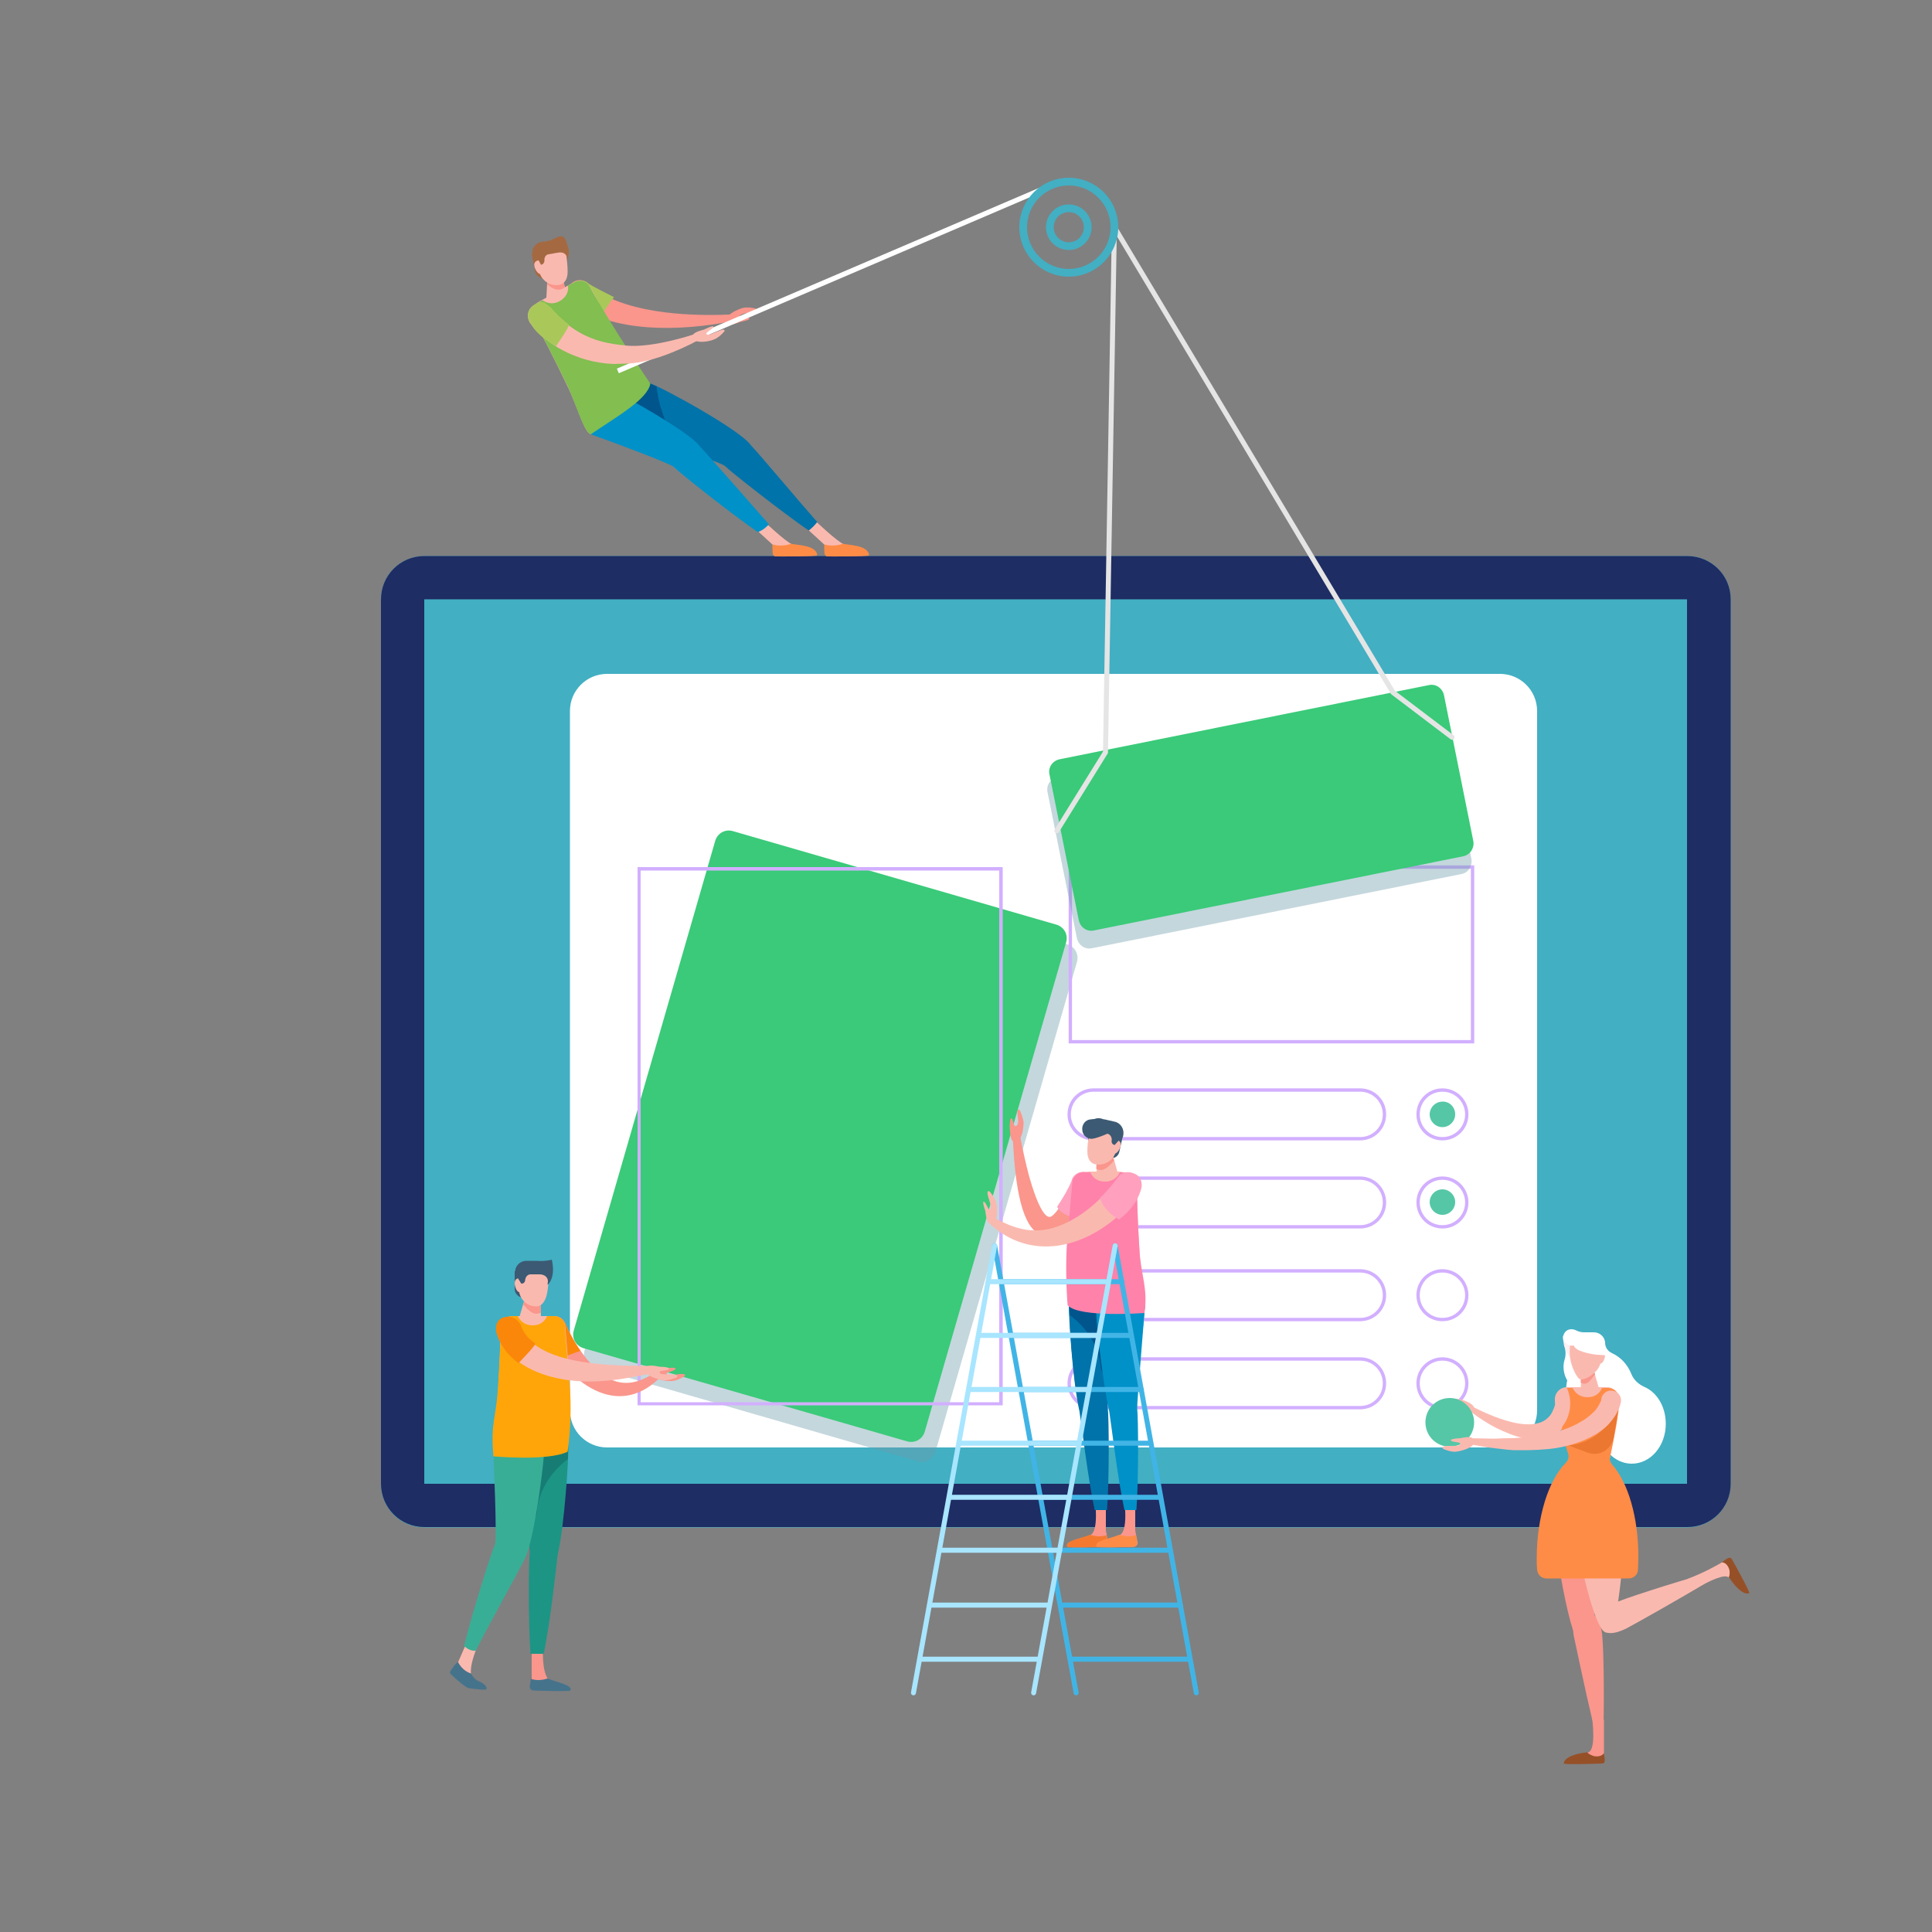 <svg version="1.1" id="Слой_1" xmlns="http://www.w3.org/2000/svg" x="0" y="0" width="500" height="500" xml:space="preserve"><rect width="100%" height="100%" fill="#808080" stroke="none"/><style>.st2{fill:#fff}.st3{opacity:.4;fill:#6c9baa}.st4{fill:#3aca79}.st7{fill:none;stroke:#d2afff;stroke-width:.864;stroke-miterlimit:10}.st8{fill:#fa968c}.st9{fill:#fa870a}.st10{fill:#fab9af}.st11{fill:#46738c}.st16{fill:#3c5a73}.st17{fill:#ffa0be}.st19{fill:#0091c8}.st20{fill:#0073aa}.st21{fill:#00558c}.st22{fill:#ff8c46}.st24,.st25{fill:none;stroke:#41b4e6;stroke-width:1.296;stroke-linecap:round;stroke-miterlimit:10}.st25{stroke:#a8e5ff}.st28{fill:#aac85a}.st30{fill:#a56941}.st32{fill:#55c7a6}.st34{fill:#965028}.st36{fill:none;stroke:#42afc3;stroke-width:2;stroke-miterlimit:10}</style><path d="M436.6 395.3H109.8c-6.2 0-11.2-5-11.2-11.2v-229c0-6.2 5-11.2 11.2-11.2h326.9c6.2 0 11.2 5 11.2 11.2V384c0 6.2-5 11.3-11.3 11.3z" fill="#42afc3"/><path d="M436.6 155.1V384H109.8V155.1h326.8m0-11.2H109.8c-6.2 0-11.2 5-11.2 11.2V384c0 6.2 5 11.2 11.2 11.2h326.9c6.2 0 11.2-5 11.2-11.2V155.1c0-6.2-5-11.2-11.3-11.2z" fill="#1e2d64"/><path class="st2" d="M397.8 365c0 5.3-4.3 9.6-9.6 9.6H157.1c-5.3 0-9.6-4.3-9.6-9.6V184c0-5.3 4.3-9.6 9.6-9.6h231.1c5.3 0 9.6 4.3 9.6 9.6v181z"/><path class="st3" d="M237.5 378.2L153.8 354c-2-.6-3.1-2.6-2.5-4.6l36.6-126.7c.6-2 2.6-3.1 4.6-2.5l83.7 24.2c2 .6 3.1 2.6 2.5 4.6l-36.6 126.7c-.6 1.9-2.7 3.1-4.6 2.5z"/><path class="st4" d="M234.7 373L151 348.9c-2-.6-3.1-2.6-2.5-4.6l36.6-126.7c.6-2 2.6-3.1 4.6-2.5l83.7 24.2c2 .6 3.1 2.6 2.5 4.6l-36.6 126.7c-.6 1.9-2.6 3-4.6 2.4z"/><path d="M258.6 225.3v137.6h-92.8V225.3h92.8m.9-.9H165v139.3h94.5V224.4z" fill="#d2afff"/><path class="st7" d="M352 294.7h-69c-3.5 0-6.3-2.8-6.3-6.3s2.8-6.3 6.3-6.3h69c3.5 0 6.3 2.8 6.3 6.3s-2.8 6.3-6.3 6.3zM352 317.5h-69c-3.5 0-6.3-2.8-6.3-6.3s2.8-6.3 6.3-6.3h69c3.5 0 6.3 2.8 6.3 6.3s-2.8 6.3-6.3 6.3zM373.3 294.7c-3.5 0-6.3-2.8-6.3-6.3s2.8-6.3 6.3-6.3 6.3 2.8 6.3 6.3-2.8 6.3-6.3 6.3zM373.3 317.5c-3.5 0-6.3-2.8-6.3-6.3s2.8-6.3 6.3-6.3 6.3 2.8 6.3 6.3-2.8 6.3-6.3 6.3zM358.3 335.2c0 3.5-2.8 6.3-6.3 6.3h-69c-3.5 0-6.3-2.8-6.3-6.3s2.8-6.3 6.3-6.3h69c3.5 0 6.3 2.8 6.3 6.3zM358.3 358c0 3.5-2.8 6.3-6.3 6.3h-69c-3.5 0-6.3-2.8-6.3-6.3s2.8-6.3 6.3-6.3h69c3.5 0 6.3 2.8 6.3 6.3zM373.3 341.5c-3.5 0-6.3-2.8-6.3-6.3s2.8-6.3 6.3-6.3 6.3 2.8 6.3 6.3-2.8 6.3-6.3 6.3zM379.6 358c0 3.5-2.8 6.3-6.3 6.3s-6.3-2.8-6.3-6.3 2.8-6.3 6.3-6.3 6.3 2.8 6.3 6.3z"/><path class="st8" d="M146.4 342.6c1.5 3.7 4.9 9.4 9 12.7 4.5 3.7 9.2 3.2 13.9 0 .5-.3 1.1-.2 1.3.3.3.4.2.9-.1 1.2-10.8 10.4-23.3 1.3-30-11.4-2-3.8 3.8-6.9 5.8-3 0 0 0 .1.1.2z"/><path class="st9" d="M150.2 349.6s0-.1 0 0c-2.6-3.8-3.3-6-4-7.2-.8-1.6-2.8-2.2-4.4-1.4-1.6.8-2.2 2.8-1.4 4.4 1.4 2.6 2.8 4.6 4.3 6.5.5-.6 4.4-1.9 5.5-2.3z"/><path class="st10" d="M145.1 365.2c1.3 0 2.4-1 2.4-2.3 0-1.5.1-3.1 0-4.8-.5-5.6-.9-11.4-1.2-14.7-.1-1.6-1.5-2.8-3.1-2.8h-10.4c-1.7 0-3.1 1.4-3.2 3.1-.1 4.2-.4 11.9-.8 18.9-.1 1.4 1 2.6 2.4 2.6h13.9z"/><path class="st8" d="M141.9 434.6c-1.1-1.3-1.4-4.2-1.4-6.8 0-1.5-2-2.2-2.9-1v8.1c1.5.5 3.3.5 4.3-.3z"/><path class="st11" d="M141.7 434.4s-.1 0 0 0c-.7.2-1.5.4-2.3.4-.7 0-1.4-.1-2-.3l-.3 1.9c-.1.5.3 1 .9 1.1 2.6.1 9.4.3 9.6 0 .7-1.4-3.1-2-5.9-3.1z"/><path d="M137.1 401.7c-.3 2.5-.4 18.3.2 26.3h3.4c1.7-7.8 3.3-23 3.6-25.4v-.1c1.9-8.4 2.8-24.7 2.8-28-.1-4.5-3-8.1-6.5-8-3.5.1-6.2 3.8-6.1 8.3 0 2.9 2.7 25.8 2.6 26.9z" fill="#1c9585"/><path d="M147 374.6c-.1-4.5-3-8.1-6.5-8-3.5.1-6.2 3.8-6.1 8.3 0 2 1.5 14.6 2.3 21.8.7-1.6 1.5-3.3 2.2-4.9.3-5.7 3.6-10.9 8.1-14.2v-3z" fill="#177d74"/><path class="st10" d="M121.9 433.3c-.3-2.4.9-5.2 1.8-7.8-.6-1.3-2.5-1.3-3.1 0l-2.1 4.8c-.1.2-.1.3 0 .5.7 1.6 2.4 2.4 3.4 2.5z"/><path class="st11" d="M123.7 435c-.8-.4-1.4-1.1-1.8-1.9-1.6-.5-2.7-1.7-3.4-3-.3.3-.7.6-.9.9-.3.4-.7 1-1 1.4-.2.3-.2.7.1.9l1.3 1.2c.2.2 2.6 2.3 3.3 2.4 1.6.2 4.5.6 4.6.2.2-.8-1-1.6-2.2-2.1z"/><path d="M128.1 399.7c-.9 1.9-6.1 18.3-8 26.3.8.7 1.8 1.3 3 1.2 3.2-6.3 10.9-20.1 12.4-23.2 2.6-3.9 5.5-26.2 5.4-30.3-.1-4.5-3-8.1-6.5-8-3.5.1-6.9 3.7-6.8 8.2.1 2.9 1.1 24.5.5 25.8z" fill="#39ae96"/><path d="M143.3 340.6h-1.7c-.6 1.4-1.8 2.4-3.8 2.4-1.9 0-3.2-1.1-3.8-2.4h-1.5c-1.6 0-2.9 1.2-2.9 2.8-.1 4.1-.3 9.4-.8 16.6-.4 6.5-1.9 8.5-1.1 16.9 0 0 14.1 1.3 19.2-1.2.8-5.9 1-11.8.5-17.6-.5-5.7-1-11.5-1.2-14.8 0-1.5-1.3-2.7-2.9-2.7z" fill="#ffa50a"/><path class="st8" d="M172.4 354.1s-2.7-.3-3.1.6c-.4.8-.4 1.4.7 2 1.2.6 3 .8 4.1.7 1.1-.1 3-1.1 3.1-1.3.5-.8-1.6-.5-2.6-.3-1 .1-2.1.2-2.1-.3.1-.5 2-.6 2.3-1.2.4-.6-2.4-.2-2.4-.2z"/><path class="st10" d="M135 343.9c4.5 10.2 26.7 9.5 33.4 9.6h.1c.5 0 .9.4.9 1 0 1.2-1.4 1-5.9 1.9-31.1 6.1-39.9-14.5-32.4-15.4 2.4-.3 3.9 2.9 3.9 2.9z"/><path class="st9" d="M138.5 347.7c-3-2.1-3.5-4.3-3.5-4.3v.1l-.2-.5c-.8-1.8-2.8-2.7-4.6-2h-.1c-2.2.9-1.7 3.5-1.7 3.5.1.4.8 4.6 5.8 8.3-.1 0 4.7-4.8 4.3-5.1z"/><path class="st16" d="M136.2 335.8h-.8c-1.2 0-2.2-1-2.2-2.2V329h3v6.8z"/><path class="st10" d="M140 340.6h-5.5l1.6-5.5 3.7.5z"/><path class="st8" d="M139.8 335.6l-3.7-.5-.7 2.5c.8.9 2.1 2.4 3.4 2.4.4 0 .8-.1 1.2-.3l-.2-4.1z"/><path class="st10" d="M138.8 338.1c-2.5 0-4.5-2-4.5-4.5v-5.1h7.8s0 3.9-.6 6.6c-.5 2-1.5 3-2.7 3z"/><path class="st10" d="M135.5 332.6c0 1-.5 1.8-1.1 1.8-.6 0-1.2-1.3-1.2-2.3 0-1 .6-1.3 1.2-1.3.7 0 1.1.8 1.1 1.8z"/><path class="st16" d="M142.8 326s-1.7.5-4 .3h-2.6c-1.6 0-2.9 1.3-2.9 2.9v.6l.8 1.1.8 1.3h.1c.5 0 .9-.4.9-.9.1-.8.6-1.5 1.4-1.5h2.3c1.4 0 2.2.8 2.2 1.8l-.1.9c.1 0 2.2-1.8 1.1-6.5z"/><path class="st10" d="M170.6 353.7s-2.7-.7-3.1.1c-.5.7-.7 1.3.4 2.1 1.1.7 2.8 1.2 4 1.3 1.1.1 3.1-.6 3.3-.8.6-.8-1.5-.7-2.5-.7s-2.1-.1-2-.6c.1-.5 2.1-.3 2.4-.8.3-.6-2.5-.6-2.5-.6z"/><g><path class="st8" d="M274.5 319.5c-2.7 1.4-5.8.5-7.6-1.9-3.8-4.9-4.5-17.2-4.8-23.4-.1-1.2 1.6-1.3 1.9-.2.7 3.7 1.4 6.8 2.2 9.9.7 2.6 3.5 12.3 5.9 10.9 2.9-1.9 5.8-10.4 5.4-9.1.6-1.7 2.5-2.6 4.2-2 1.7.6 2.6 2.5 2 4.2-.7 1.1-4.5 9.2-9.2 11.6z"/><path class="st17" d="M273.6 312.3c.7-1.1 1.4-2.2 2.1-3.4.6-1.1 1.3-2.4 1.7-3.5v-.1c0-.1.1-.2.1-.3.8-1.6 2.8-2.2 4.4-1.4 1.6.8 2.2 2.8 1.4 4.4-.8 1.5-1.6 2.7-2.4 4-.6.9-1.4 2.2-2 3-4 0-5.4-2.7-5.3-2.7z"/><path class="st10" d="M276.9 335.5c.1.7.5 1.2 1.1 1.4 4 1.3 10.1 2 16.6 2.6.9.1 1.8-.6 1.8-1.6.1-2.7-1.1-7.6-1.4-12.6-.4-6.2-.7-13-.8-17.4-.1-2.6-2.2-4.7-4.8-4.7h-7.3c-2.5 0-4.5 1.9-4.7 4.3-.3 3.4-.7 8.3-1.1 13.2-.4 4.8.3 12.2.6 14.8z"/><path class="st8" d="M286.2 389.6v6.5l.6 3.1c.1.5-.3 1-.9 1.1-2.6.1-9.4.3-9.6 0-.9-1.4 3-1.9 5.8-3s.9-11.8.9-11.8l3.2 4.1z"/><path d="M282.1 397.2c.7.2 1.5.4 2.3.4.7 0 1.4-.1 2-.3l.3 1.9c.1.5-.3 1-.9 1.1-2.6.1-9.4.3-9.6 0-.8-1.5 3.1-2 5.9-3.1z" fill="#f57a2f"/><path class="st19" d="M276.7 337.4c-.1 4.5 1.7 33 5.2 33 3.5.1 7.4-28.3 7.5-32.8.1-4.5-2.6-8.2-6.1-8.3-3.5 0-6.5 3.6-6.6 8.1z"/><path class="st20" d="M286.7 364.5c.3 2.5.4 18.3-.2 26.3h-3.2c-1.7-7.8-3.5-22.9-3.9-25.3v-.1c-1.9-8.4-2.8-24.7-2.8-28 .1-4.5 3-8.1 6.5-8 3.5.1 6.2 3.8 6.1 8.3.1 2.8-2.7 25.6-2.5 26.8z"/><path class="st21" d="M284.9 354.2c.8 1.9 1.5 3.8 2.2 5.7.7-7.1 2.2-20.1 2.3-22.2.1-4.5-2.6-8.2-6.1-8.3-3.5-.1-6.4 3.5-6.5 8 0 .6 0 1.6.1 3 4.4 3.2 7.6 8.2 8 13.8z"/><path class="st8" d="M293.8 389.6v6.5l.6 3.1c.1.5-.3 1-.9 1.1-2.6.1-9.4.3-9.6 0-.9-1.4 3-1.9 5.8-3s.9-11.8.9-11.8l3.2 4.1z"/><path class="st22" d="M289.7 397.2c.7.2 1.5.4 2.3.4.7 0 1.4-.1 2-.3l.3 1.9c.1.5-.3 1-.9 1.1-2.6.1-9.4.3-9.6 0-.7-1.5 3.1-2 5.9-3.1z"/><path class="st19" d="M284.4 337.4c-.1 4.5 1.7 33 5.2 33 3.5.1 6.6-28.4 6.7-32.9.1-4.5-1.9-8.1-5.4-8.2-3.5 0-6.4 3.6-6.5 8.1z"/><path class="st19" d="M294.3 364.5c.3 2.5.4 18.3-.2 26.3H291c-1.7-7.8-3.5-22.9-3.9-25.3v-.1c-1.9-8.4-3.6-24.8-3.5-28.1.1-4.5 3.8-8 7.3-7.9 3.5.1 5.5 3.7 5.4 8.2-.1 2.8-2.1 25.7-2 26.9z"/><path d="M277.5 306.1c.1-1.5 1.4-2.7 3-2.7h1.7c.6 1.4 1.8 2.4 3.8 2.4 1.9 0 3.2-1.1 3.8-2.4h1.5c1.6 0 2.9 1.2 2.9 2.8.1 4.1.2 10.4.7 17.5.4 6.5 2.2 9.5 1.3 16.1 0 0-17 1.3-19.9-2-.3-3.4-.6-11.2-.1-16.9.5-5.7 1-11.5 1.3-14.8z" fill="#ff82aa"/><path class="st8" d="M261.3 291.7s.1 3.2.8 3.6c.8.4 1.3.2 1.9-.7.7-1.1.9-3 .9-4.1 0-.6-.8-3.1-1.1-3.3-.8-.5-.4 1.8-.3 2.8 0 1-.3 1.5-.8 1.4-.5-.1-.4-1.7-.9-2-.5-.3-.5 2.3-.5 2.3z"/><path class="st10" d="M294.8 308.7c-9.1 12.5-26.2 19.8-39 7.7-.8-.8.2-2 1.1-1.5 5.9 3.4 11.3 4.9 18.1 2 5.7-2.4 10.8-7.2 14.4-12l.1-.1c2.6-3.5 7.8.4 5.3 3.9z"/><path class="st17" d="M284.7 310c2.2-2 5-5.8 5-5.8s1.3-1.6 4-.4c2.2.9 1.7 3.5 1.7 3.5-.1.4-.8 4.6-5.8 8.3.1 0-3.9-1.9-4.9-5.6z"/><path class="st16" d="M286.4 299.5l.7.2c1.2.3 2.4-.5 2.6-1.7l1-4.5-2.9-.6-1.4 6.6z"/><path class="st10" d="M283.8 303.3h5.4l-1.5-5.4-3.8.5z"/><path class="st8" d="M283.9 298.4l3.7-.5.7 2.5c-.8.9-2.1 2.4-3.4 2.4-.4 0-.8-.1-1.2-.3l.2-4.1z"/><path class="st10" d="M283.4 301.3c2.4.5 4.9-1 5.4-3.4l1.1-4.9-7.6-1.7s-.9 3.9-.9 6.6c0 1.9.7 3.1 2 3.4z"/><path class="st10" d="M287.7 296.6c-.2 1 .1 1.8.6 2 .6.1 1.5-1 1.7-2 .2-1-.3-1.4-.9-1.5-.5-.1-1.2.5-1.4 1.5z"/><path class="st16" d="M281.3 293.1c0-.7.1-1.3.3-1.9.6-1.5 2.3-2.2 3.8-1.6.2.1.3.1.5.1l2.6.6c1.5.3 2.5 1.9 2.2 3.4l-.1.6-1.1.9-1 1.1h-.1c-.5-.1-.8-.6-.7-1.1.1-.8-.3-1.6-1.1-1.8l-2.3-.5c-1.4-.3-2.3.3-2.5 1.3l-.1.9-.4-2z"/><path class="st10" d="M255 313.4s.2 2.7 1 3c.9.2 1.5.2 1.8-1 .4-1.2.3-3.1 0-4.2s-1.5-2.8-1.8-2.9c-.9-.3-.2 1.6.1 2.6.3 1 .5 2.1 0 2.1s-.9-1.9-1.5-2c-.5-.2.4 2.4.4 2.4z"/><path class="st24" d="M288.6 322.4l21 115.7M278.5 438.1l-21.1-115.7M259.9 331.7h30.5M261.9 345.6h30.9M264.7 359.6h30.7M267.5 373.5h30.4M269.7 387.5h30.7M271.7 401.2h31.2M274.8 415.4h30.7M276.9 429.4h30.8"/><g><path class="st25" d="M257.4 322.4l-21 115.7M267.5 438.1l21.1-115.7M286.1 331.7h-30.4M284.1 345.6h-30.9M281.3 359.6h-30.6M278.5 373.5h-30.4M276.4 387.5h-30.8M274.3 401.2h-31.2M271.2 415.4h-30.7M269.1 429.4h-30.8"/></g><path class="st16" d="M289 291.3c.2 1.4-4.9 3.2-6.2 3.4-1.3.2-2.6-.8-2.7-2.2-.2-1.4.8-2.7 2.1-2.8 1.3-.3 6.6.2 6.8 1.6z"/></g><path class="st7" d="M277 224.4h104.1v45.2H277z"/><path class="st3" d="M378.2 226.2l-95.6 19.2c-1.8.4-3.5-.8-3.9-2.6l-7.6-37.8c-.4-1.8.8-3.5 2.6-3.9l95.6-19.2c1.8-.4 3.5.8 3.9 2.6l7.6 37.8c.3 1.8-.8 3.6-2.6 3.9z"/><path class="st4" d="M378.7 221.6l-95.6 19.2c-1.8.4-3.5-.8-3.9-2.6l-7.6-37.8c-.4-1.8.8-3.5 2.6-3.9l95.6-19.2c1.8-.4 3.5.8 3.9 2.6l7.6 37.8c.3 1.8-.8 3.5-2.6 3.9z"/><path fill="none" stroke="#e5e5e5" stroke-width="1.296" stroke-linecap="round" stroke-miterlimit="10" d="M273.5 215l12.6-20.3 2.3-135.9 72.1 120.4 15.3 11.6"/><g><path d="M179.4 115.6c2.4 2.4 20.8 22 19.8 22.6-.9.5-22.6-15.1-25-17.5-2.4-2.4-3.2-5.6-1.8-7 1.5-1.4 4.6-.5 7 1.9z" fill="#41b4e6"/><path class="st10" d="M205.2 141c-2.3-1.1-6.8-5.5-11.2-9.5l-1.1 3 7.1 6.5c1.5.6 4 .7 5.2 0z"/><path class="st22" d="M204.8 140.7c-1.6.6-3.5.6-4.9.2 0 .5 0 1.9.1 2.4 0 .3.3.6.6.7 0 0 10.9.1 10.9-.3-.2-2.8-5.9-2.6-6.7-3z"/><path class="st10" d="M218.6 141c-2.3-1.1-6.8-5.5-11.2-9.5l-1.1 3 7.1 6.5c1.5.6 4 .7 5.2 0z"/><path class="st22" d="M218.2 140.7c-1.6.6-3.5.6-4.9.2 0 .5 0 1.9.1 2.4 0 .3.3.6.6.7 0 0 10.9.1 10.9-.3-.2-2.8-5.9-2.6-6.7-3z"/><path class="st20" d="M187.6 120.6c1.5 1.5 15 12.1 21.7 16.7.9-.7 1.5-1.3 2.2-2.2-4.7-5.3-14.8-17.4-17.2-19.9-2.7-3.9-22.4-14.7-26.3-16.1-4.2-1.5-8.6-.1-9.8 3.1-1.2 3.3.9 7.7 5.2 9.3 2.7 1.1 23.2 8.1 24.2 9.1z"/><path class="st21" d="M169.9 100c-.7-.3-1.3-.6-1.7-.7-4.2-1.5-8.6-.1-9.8 3.1-1.2 3.3.9 7.7 5.2 9.3 1.4.5 7.2 2.5 12.8 4.5-3.5-4.7-5.8-10.1-6.5-16.2z"/><path class="st19" d="M181 115.4c-1.7-2.4-10.1-7.6-17.1-11.5-1-.5-2.2-.5-3.1.2-2.1 1.5-4.3 2.8-6.4 4.2-.9.6-1.4 1.6-1.3 2.7 0 .3 0 .5.1.8 0 .3-.3.2-.3.6 6.5 2.3 20.6 7.6 21.4 8.4 1.5 1.5 15.1 12.3 21.8 16.9 1.4-.5 2.1-1.2 2.9-2-4.7-5.4-15.6-17.8-18-20.3z"/><path class="st8" d="M152.3 73.5c8.1 7.5 25.5 8.4 36.5 7.9 1.3 0 1.4 1.6.3 1.8-13 2.5-30.4 3.1-41-4.8-3.5-2.6.4-7.8 3.9-5.2.2.1.3.2.3.3z"/><path class="st28" d="M158.9 76.9c-1.2-.6-5.8-2.9-6.7-3.6-.1-.1-.2-.1-.2-.2-1.5-1-3.5-.5-4.5 1s-.5 3.5 1 4.5c1.4.9 2.7 1.6 4.1 2.3.9.5 1.9.9 2.8 1.3.1-.7 3.5-5.3 3.5-5.3z"/><path class="st10" d="M167.3 99.5l-14.5 12.8c-1.7-.6-3.3-7.1-6.2-12.9-3-6.3-6.6-13.2-8.6-16.9-.8-1.5-.2-3.4 1.3-4.3l9.1-5.1c1.4-.8 3.2-.4 4.1.9 1.9 2.7 4.5 9.1 7.7 13.8 3.2 4.8 7.1 11.7 7.1 11.7z"/><path d="M148.5 73.1l-1.5.8c.2 1.5-.4 3-2.1 4-1.7 1-3.3.6-4.5-.2l-1.3.8c-1.4.8-1.9 2.5-1.1 3.9 1.9 3.6 5.6 10.7 8.7 17.1 2.8 5.9 4.2 12 6.2 12.9 6.4-4.4 14.7-9 15.4-13.1 0 0-10-14.8-15.8-25.3-.8-1.4-2.7-1.7-4-.9z" fill="#82be50"/><path class="st8" d="M191.6 83.3s-2.5 1.1-3.1.5c-.6-.6-.9-1.2 0-2.1.9-.9 2.6-1.7 3.7-2 1.1-.3 3.2 0 3.4.2.7.6-1.3 1-2.3 1.1-1 .2-2.1.5-1.9 1 .2.4 2.1-.1 2.5.4.5.4-2.3.9-2.3.9z"/><path class="st30" d="M141.9 71.9l-.8.1c-1.2.2-2.3-.6-2.6-1.7l-.9-4.6 2.9-.6 1.4 6.8z"/><path class="st10" d="M146.5 75.9l-4.6 1.9-.5-.6.3-6 3.7-.2z"/><path class="st8" d="M145.4 71l-3.7.2-.1 2.4c1 .8 2.1 1.6 3.5 1.3.4-.1.8-.3 1.1-.6l-.8-3.3z"/><path class="st10" d="M144.8 73.7c-2.5.5-4.8-1.2-5.3-3.6l-.9-5 7.6-1.4s.7 3.9.7 6.6c0 2-.8 3.1-2.1 3.4z"/><path transform="rotate(-10.72 139.337 67.282)" class="st30" d="M138.6 66.9h1.5v.7h-1.5z"/><path class="st10" d="M140.6 68.9c.2 1-.1 1.8-.7 2-.6.1-1.4-1-1.6-2-.2-1 .4-1.4 1-1.5.6-.2 1.2.5 1.3 1.5z"/><path class="st30" d="M147.2 65.6c.1-.7 0-1.3-.3-1.9 0 0-.4-2.2-1.3-2.5-.9-.2-2.1.5-2.9.9-.6.3-2.6.5-2.6.5-1.6.3-2.6 1.8-2.3 3.3l.1.6 1.5.9.6 1.1h.1c.5-.1.8-.6.8-1-.1-.8.3-1.6 1.1-1.7l2.3-.4c1.4-.3 2.3.3 2.5 1.4l.1.9.3-2.1z"/><path fill="none" stroke="#fff" stroke-width="1.296" stroke-miterlimit="10" d="M272.7 47.7L159.9 96"/><path class="st10" d="M149.9 86c4 2.3 7.8 3 11.9 3.4 7.1.9 19.6-3.4 18.3-3.1 1.1-.3 1.7 1.2.7 1.7-5.6 3-13.2 6.1-19 6.1l-3 .1c-9.8-.4-17.9-5.4-21.6-10.6-1-1.5-.7-3.5.8-4.5 3.8-2.6 4.7 2.8 11.9 6.9z"/><path class="st28" d="M147.2 84c-2.8-2.2-4.6-4.3-4.6-4.4l.1.1-1.8-1.4s-1.9-.7-3.7 1.6c-1.4 1.9.2 3.9.2 3.9.2.3 1.2 2.8 6.5 5.8-.1.1 3.7-5.3 3.3-5.6z"/><path class="st10" d="M182.2 85.3s-2.7.6-2.8 1.4c-.1.9 0 1.5 1.3 1.7 1.3.2 3.1-.1 4.2-.6 1.1-.4 2.5-1.9 2.6-2.1.2-.9-1.6 0-2.6.4-.9.4-2 .8-2.1.3-.1-.5 1.7-1.2 1.8-1.8.2-.6-2.4.7-2.4.7z"/></g><path class="st32" d="M376.6 288.4c0 1.8-1.5 3.3-3.3 3.3-1.8 0-3.3-1.5-3.3-3.3 0-1.8 1.5-3.3 3.3-3.3 1.8-.1 3.3 1.4 3.3 3.3zM376.6 311.1c0 1.8-1.5 3.3-3.3 3.3-1.8 0-3.3-1.5-3.3-3.3 0-1.8 1.5-3.3 3.3-3.3 1.8 0 3.3 1.5 3.3 3.3z"/><g><path class="st2" d="M404.7 347.9s.9 2 .2 4c-.6 2-.2 4.5 1.4 6.3 0 0 .3-2.8.9-4.2.6-1.4.2-5.4-2.5-6.1z"/><path d="M409.1 347s-3 1.9-2.6 4.4c0 0-1.6-1.1-2-5-.3-2.7 4.6.6 4.6.6z" fill="#fff0f2"/><path class="st2" d="M425.5 358.9c-1.5-.7-2.7-1.8-3.3-3.3-1-2.5-2.8-4.4-5-5.4-1.1-.5-1.8-1.5-1.8-2.7h-3v2.3c-4.1.9-7.1 5.1-7.1 10.1 0 5.5 3.7 9.9 8.3 10.2.7 4.9 4.3 8.7 8.7 8.7 4.9 0 8.8-4.6 8.8-10.3 0-4.5-2.3-8.2-5.6-9.6z"/><path class="st10" d="M407.8 362.7c-.1.6-.1.9-.2 1.3s-.2.7-.3 1.1l-.9 2.1c-.8 1.4-1.9 2.6-3.2 3.5-1.3.9-2.9 1.4-4.4 1.6-1.5.2-2.9.1-4.3-.1-2.7-.5-5.1-1.6-7.4-2.7-2.3-1.2-4.4-2.6-6.4-4.1-.3-.2-.4-.7-.2-1 .2-.3.6-.4.9-.2 2.2 1.1 4.4 2.1 6.7 2.9 2.3.8 4.6 1.4 6.8 1.5 2.2.1 4.2-.3 5.5-1.5.7-.6 1.2-1.3 1.5-2.1.2-.4.4-.9.5-1.3.1-.2.1-.5.1-.7 0-.2.1-.5.1-.6-.1-1.4 1-2.7 2.5-2.7 1.4-.1 2.7 1 2.7 2.5v.5z"/><path class="st10" d="M401.6 390.8c2.8 3.3 19.3 4.6 19.3 4.6 1.2-1.4-4.4-17.5-4.4-17.5s2.7-11.6 2.6-15.8c-.1-1.7-1.5-3.1-3.2-3.1h-10.4c-1.6 0-2.9 1.2-3.1 2.8-.3 3.3 4.1 15.7 4.1 15.7s-7.4 10.4-4.9 13.3z"/><path class="st8" d="M410.6 454.1c-.1.2-.1.5 0 .7.1.2.3.4.5.5 2 .8 2.8.6 4-.3v-9.9l-1.9-2.9c-.5-.7-1.5-.3-1.4.5.6 4.1 1.1 10.3-.8 10.8-.1 0-.3.3-.4.6z"/><path class="st34" d="M412.6 454.5c-.5-.1-1.6-.6-1.8-1-4.1.4-6.1 1.7-6.1 2.9.2.3 7.3.1 9.9 0 .6 0 .8-.5.7-1.1l-.2-1.6c-.4.6-1.2 1-2.5.8z"/><path class="st10" d="M441 407.4c-7.9 2.2-21.3 6.5-23.5 7.6-3.1 1.6-4 4.5-3.1 6.3.9 1.8 3.3 1.7 6.4.2 2.1-1.1 14.4-8 21.3-12.2-.3-.8-.9-1.1-1.1-1.9z"/><path class="st10" d="M448 408.2c.2 0 .5-.1.6-.3.2-.2.2-.4.2-.7-.2-2.2-.8-2.8-2-3.5-2.8 1.6-5.6 3.2-10 4.9-.8 1.5.9 3.1 2.4 2.3 3.3-1.8 7.1-3.6 8.1-2.7h.7z"/><path class="st34" d="M447.5 406.1c.2.5.2 1.7-.1 2 2.2 3.5 4.3 4.7 5.3 4.2.2-.3-3.2-6.5-4.5-8.8-.3-.5-.8-.4-1.3-.1l-1.3.9c.8.1 1.5.6 1.9 1.8z"/><path class="st8" d="M412.1 445.2c.9.5 2 .4 2.9.9.2-8.2 0-21.7-.5-24-.6-3.4-2.7-5.8-4.7-5.5s-3.1 3.4-2.5 6.8c.5 2.2 2.9 13.9 4.8 21.8z"/><path class="st8" d="M401.9 393.6c.3 4.5 4.3 32.7 7.8 32.5 3.5-.2 5.1-28.8 4.8-33.2-.3-4.5-3.3-8-6.8-7.8-3.4.2-6.1 4-5.8 8.5z"/><path class="st10" d="M407.2 392.5c.1 4.5 5.1 30.1 8.6 30 3.5-.1 4.7-25.8 4.7-30.3-.1-4.5-3.6-8-7.1-7.9-3.5 0-6.2 3.7-6.2 8.2zM409.1 359.8l4.7-.5-1.5-5.2-3.1.4z"/><path class="st8" d="M409.2 354.5l3.1-.4.5 1.6c-.7.8-1.6 2.4-2.7 2.4-.4 0-.7-.1-1-.3l.1-3.3z"/><path class="st10" d="M409.1 357c1 0 2.2-.5 3.7-1.9.9-.8 1.5-2.1 1.5-3V347h-7.8s-.6 2.7 0 5.3c.5 2.1 1.8 4.7 2.6 4.7z"/><path transform="rotate(-180 414.081 349.298)" class="st2" d="M413.3 349h1.5v.7h-1.5z"/><path class="st10" d="M413.1 351.1c0 1 .5 1.8 1.1 1.8.6 0 1.2-1.3 1.2-2.3 0-1-.6-1.3-1.2-1.3-.7 0-1.1.8-1.1 1.8z"/><path class="st2" d="M412.5 344.8h-2.6c-.7 0-1.4-.2-2-.5-1-.5-2.2-.4-2.9.5-.6.9-.9 2.1.8 3.2.9.6 2.1-.1 3 .2h2.5c.8 0 1.4.7 1.4 1.5 0 .5.4.9.9.9h.1l.4-1.2 1.3-1.2v-.6c0-1.5-1.3-2.8-2.9-2.8z"/><path class="st10" d="M378 365.5s2.6.7 3.1 0 .7-1.3-.3-2.1-2.8-1.3-3.9-1.4c-1.1-.1-3.1.5-3.3.7-.6.7 1.5.7 2.5.8 1 0 2.1.2 2 .7-.2.5-2.1.2-2.4.7-.5.5 2.3.6 2.3.6z"/><path class="st32" d="M381.5 368.1c0 3.5-2.8 6.3-6.3 6.3s-6.3-2.8-6.3-6.3 2.8-6.3 6.3-6.3 6.3 2.9 6.3 6.3z"/><path class="st10" d="M378 372.2s2.7-.7 3.1.1c.5.7.7 1.3-.4 2.1-1.1.7-2.8 1.2-4 1.3-1.1.1-3.1-.6-3.3-.8-.6-.8 1.5-.7 2.5-.7s2.1-.1 2-.6c-.1-.5-2.1-.3-2.4-.8s2.5-.6 2.5-.6z"/><path class="st22" d="M417.2 379c-.5-.6-.7-1.3-.5-2 .7-3.5 2.4-11.8 2.3-15 0-1.6-1.3-2.8-2.9-2.8h-1.5c-.6 1.4-1.8 2.4-3.8 2.4-1.9 0-3.2-1.1-3.8-2.4h-1.5c1.4 3 1.1 6.9-.9 9.6-.5.6-.6 1.4-.4 2.2.6 2 1.2 3.8 1.6 5.1.3.9.1 1.8-.6 2.5-4.4 4.4-7.5 13.9-7.5 24.8 0 .9 0 1.8.1 2.8.1 1.3 1.1 2.3 2.4 2.3h21.3c1.3 0 2.4-1 2.4-2.3 0-.9.1-1.8.1-2.8.1-10.7-2.7-19.8-6.8-24.4z"/><path d="M417.6 372.1c.5-2.8 1.1-6 1.3-8.4-1.9 5.6-7 9.8-12.9 10.4 1.3.5 3.1 1.2 4.8 1.8 3 1.2 6.2-.7 6.8-3.8z" fill="#eb7731"/><path class="st2" d="M407 347.6c.5 1 .3 1.7 3.9 2.6 3.7.9 4.6-.1 6 1.5 0 0-1.1-2.9-3.2-3.5-2.1-.6-5.4-.5-6.9-2.7.1 0-.1 1.4.2 2.1z"/><path class="st10" d="M419.5 362.8c-.2.9-.3 1.3-.6 1.8-.2.5-.5 1-.7 1.5-.3.4-.6.9-.9 1.3-.3.4-.7.8-1 1.2-.7.7-1.5 1.4-2.3 1.9-.4.3-.8.6-1.2.8l-1.3.7c-3.4 1.7-7.1 2.6-10.6 3-.9.1-1.8.1-2.7.2-.9 0-1.8.1-2.7.1H391.6l-1.3-.1-2.6-.3c-.9-.1-1.7-.2-2.6-.3l-5.1-.9c-.4-.1-.7-.5-.6-.9.1-.4.4-.6.7-.6l5.1.1c1.7.1 3.4-.1 5.1-.1h1.3l1.3-.1 2.5-.2c.8 0 1.7-.2 2.5-.3.8-.1 1.6-.3 2.4-.4 3.2-.7 6.3-1.7 8.9-3.3l1-.6.9-.7c.6-.4 1.1-1 1.6-1.4.2-.3.4-.5.6-.8.2-.3.4-.6.5-.8.2-.3.3-.6.4-.8l.2-.4V362.1c.2-1.4 1.5-2.4 2.9-2.2 1.5.2 2.4 1.5 2.2 2.9z"/></g><circle class="st36" cx="276.6" cy="58.8" r="11.8"/><circle class="st36" cx="276.6" cy="58.8" r="4.9"/></svg>
